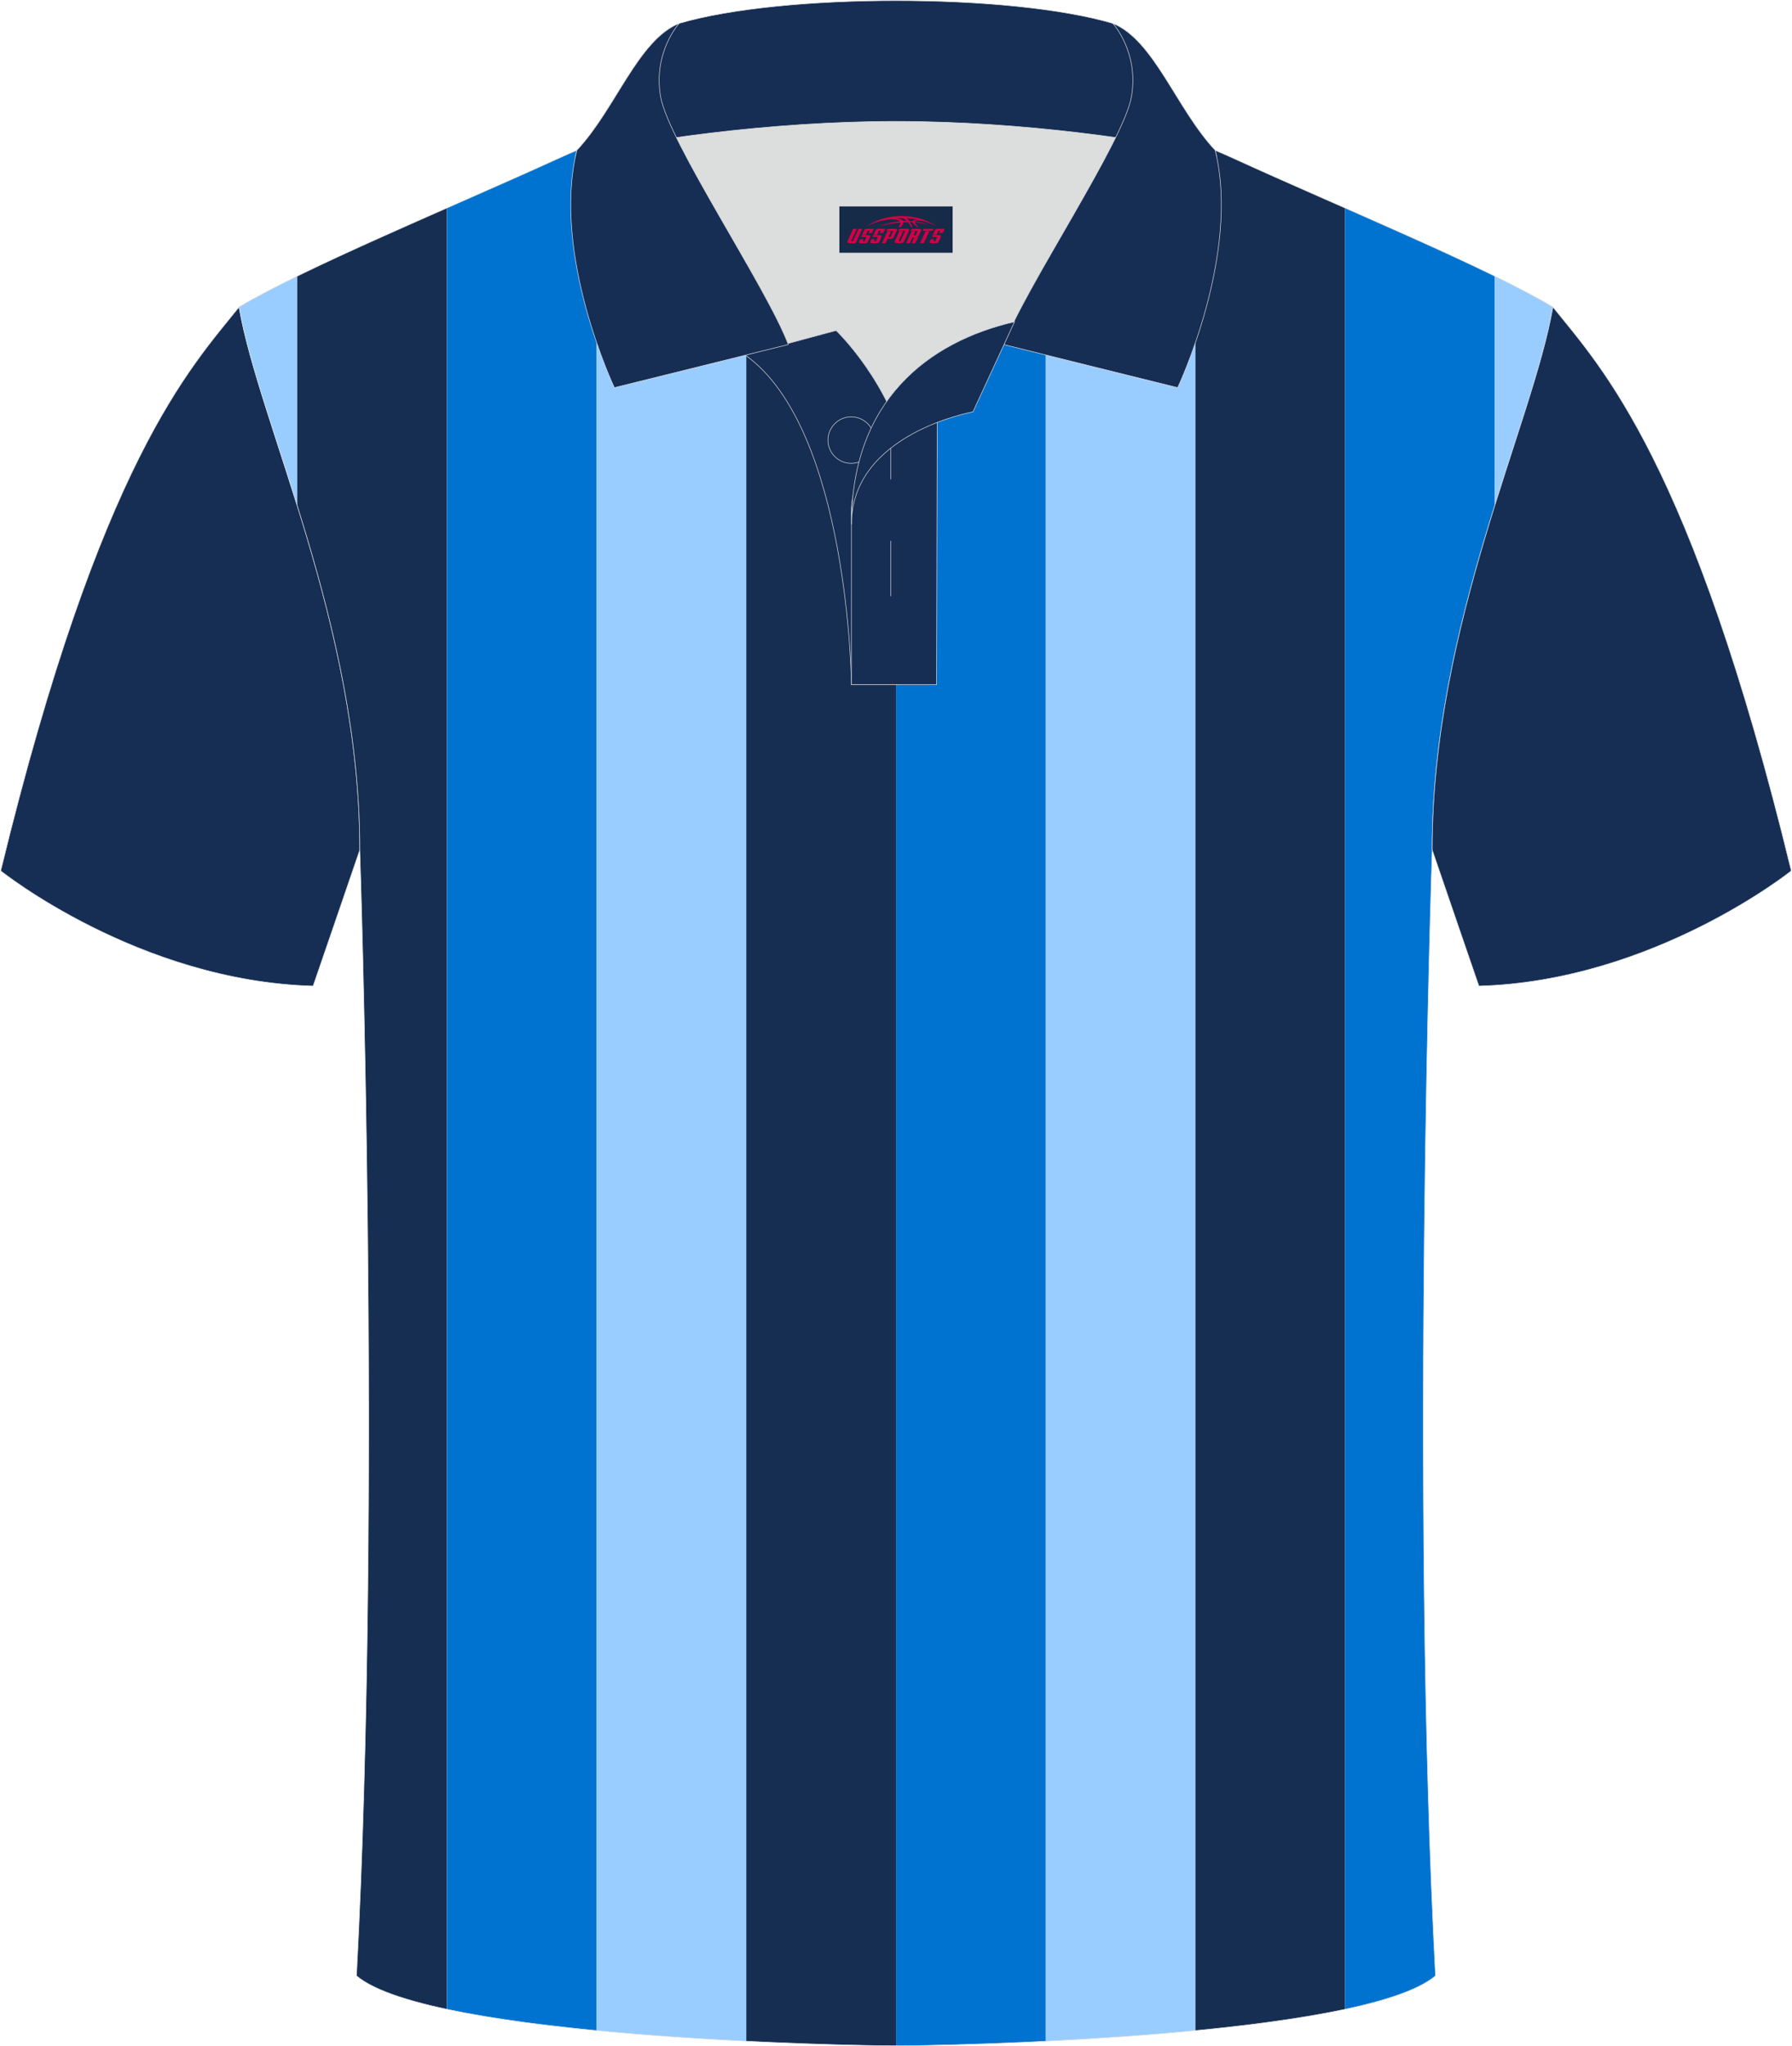 <?xml version="1.0" encoding="utf-8"?>
<!-- Generator: Adobe Illustrator 24.0.0, SVG Export Plug-In . SVG Version: 6.00 Build 0)  -->
<svg xmlns="http://www.w3.org/2000/svg" xmlns:xlink="http://www.w3.org/1999/xlink" version="1.1" id="图层_1" x="0px" y="0px" width="379.8px" height="433.5px" viewBox="0 0 379.8 433.5" enable-background="new 0 0 379.8 433.5" xml:space="preserve">
<g>
	
		<path fill-rule="evenodd" clip-rule="evenodd" fill="#162E54" stroke="#DCDDDD" stroke-width="0.118" stroke-miterlimit="22.926" d="   M50.67,65.04C40.43,77.84,21.31,97.46,0.15,184.48c0,0,29.19,23.38,66.21,24.4c0,0,7.17-20.82,9.9-28.84   C76.26,132.26,54.95,89.8,50.67,65.04z"/>
	<g>
		<g>
			<g>
				<path fill-rule="evenodd" clip-rule="evenodd" fill="#99CDFF" d="M63,107.12V58.5c-4.87,2.38-9.1,4.59-12.33,6.54      C52.56,75.97,57.77,90.36,63,107.12z"/>
				<path fill-rule="evenodd" clip-rule="evenodd" fill="#162E52" d="M94.72,425.64V44.07C83.51,49,72.13,54.04,63,58.5v48.63      c6.61,21.21,13.26,46.23,13.26,72.92c0,0,4.68,137.15-0.7,238.51C78.97,421.43,85.89,423.76,94.72,425.64z"/>
				<path fill-rule="evenodd" clip-rule="evenodd" fill="#0073D0" d="M126.45,430.15V30.12c-2.58,1.01-5.36,2.2-8.4,3.58      c-7.07,3.23-15.15,6.77-23.32,10.36v381.57C103.85,427.58,115,429.05,126.45,430.15z"/>
				<path fill-rule="evenodd" clip-rule="evenodd" fill="#99CDFF" d="M158.18,432.41V27.75l-25.07,0c-2.07,0.66-4.27,1.44-6.65,2.37      v400.03C137.27,431.2,148.34,431.92,158.18,432.41z"/>
				<path fill-rule="evenodd" clip-rule="evenodd" fill="#162E52" d="M189.9,433.37V27.76l-31.73,0v404.65      C173.96,433.19,186.57,433.38,189.9,433.37L189.9,433.37z"/>
				<path fill-rule="evenodd" clip-rule="evenodd" fill="#0072CF" d="M221.63,432.41V27.76l-31.72,0v405.62      C193.23,433.38,205.85,433.19,221.63,432.41z"/>
			</g>
			<path fill-rule="evenodd" clip-rule="evenodd" fill="#99CDFF" d="M253.35,430.15V30.13c-2.38-0.93-4.6-1.71-6.69-2.37l-25.04,0     v404.64C231.47,431.92,242.54,431.2,253.35,430.15z"/>
			<path fill-rule="evenodd" clip-rule="evenodd" fill="#162E52" d="M285.08,425.64V44.07c-8.17-3.6-16.26-7.14-23.32-10.37     c-3.04-1.38-5.82-2.57-8.4-3.57v400.02C264.8,429.05,275.96,427.58,285.08,425.64z"/>
			<path fill-rule="evenodd" clip-rule="evenodd" fill="#0073D0" d="M316.81,107.12V58.5c-9.13-4.46-20.51-9.5-31.73-14.43v381.57     c8.83-1.88,15.75-4.21,19.16-7.08c-5.38-101.36-0.7-238.51-0.7-238.51C303.54,153.36,310.19,128.33,316.81,107.12z"/>
			<path fill-rule="evenodd" clip-rule="evenodd" fill="#99CDFF" d="M316.81,58.5v48.61c5.23-16.77,10.44-31.14,12.33-42.07     C325.91,63.1,321.68,60.88,316.81,58.5z"/>
		</g>
		
			<path fill-rule="evenodd" clip-rule="evenodd" fill="none" stroke="#DCDDDD" stroke-width="0.118" stroke-miterlimit="22.926" d="    M76.26,180.05c0,0,4.68,137.15-0.7,238.51c15.6,13.15,104.62,14.84,114.34,14.82c9.72,0.03,98.74-1.67,114.34-14.82    c-5.38-101.36-0.7-238.51-0.7-238.51c0-47.79,21.31-90.25,25.59-115.01c-13.68-8.25-45.44-21.32-67.38-31.34    c-5.84-2.66-10.73-4.57-15.09-5.94L133.1,27.75c-4.32,1.37-9.2,3.29-15.06,5.95C96.1,43.72,64.35,56.79,50.67,65.04    C54.95,89.8,76.26,132.26,76.26,180.05z"/>
	</g>
	<g>
		<path fill-rule="evenodd" clip-rule="evenodd" fill="#DCDDDD" d="M187.92,85.04c6.44-9.11,16.35-14.37,26.94-16.84    c5.24-10.64,16.08-27.82,21.62-39.14c-26.77-6.52-66.39-6.52-93.16,0c6.42,13.14,20,34.17,23.66,43.71l10.21-2.75    C177.2,70.02,183.2,75.69,187.92,85.04z"/>
		
			<path fill-rule="evenodd" clip-rule="evenodd" fill="#162D54" stroke="#DCDDDD" stroke-width="0.118" stroke-miterlimit="22.926" d="    M157.94,75.21l19.26-5.19c0,0,11.74,11.1,15.3,27.84c3.55,16.74-1.86,47.18-1.86,47.18h-10.18    C180.46,145.03,179.93,90.78,157.94,75.21z"/>
		
			<path fill-rule="evenodd" clip-rule="evenodd" fill="#162D54" stroke="#DCDDDD" stroke-width="0.118" stroke-miterlimit="22.926" d="    M180.46,107.49v37.54h18.04l0.14-60.77C189.8,87.17,180.95,98.7,180.46,107.49z"/>
		
			<path fill-rule="evenodd" clip-rule="evenodd" fill="#162D54" stroke="#DCDDDD" stroke-width="0.118" stroke-miterlimit="22.926" d="    M121.98,33.04c13.38-3.26,40.91-7.33,67.92-7.33c27,0,54.53,4.07,67.92,7.33l-0.28-1.2c-8.22-8.78-12.93-23.33-21.69-26.89    c-10.94-3.22-28.44-4.82-45.95-4.82c-17.5,0-35.01,1.61-45.95,4.82c-8.77,3.57-13.47,18.11-21.69,26.89L121.98,33.04z"/>
		
			<path fill-rule="evenodd" clip-rule="evenodd" fill="#162D54" stroke="#DCDDDD" stroke-width="0.118" stroke-miterlimit="22.926" d="    M143.95,4.95c0,0-5.58,6.05-3.94,15.53c1.63,9.49,22.57,40.53,27.06,52.51l-36.86,9.13c0,0-13.39-28.22-7.95-50.28    C130.49,23.06,135.19,8.52,143.95,4.95z"/>
		
			<path fill-rule="evenodd" clip-rule="evenodd" fill="#162D54" stroke="#DCDDDD" stroke-width="0.118" stroke-miterlimit="22.926" d="    M235.85,4.95c0,0,5.58,6.05,3.95,15.53c-1.63,9.49-22.57,40.53-27.06,52.51l36.86,9.13c0,0,13.39-28.22,7.95-50.28    C249.32,23.06,244.62,8.52,235.85,4.95z"/>
		
			<path fill-rule="evenodd" clip-rule="evenodd" fill="#162D54" stroke="#DCDDDD" stroke-width="0.118" stroke-miterlimit="22.926" d="    M180.41,98.16c2.72,0,4.93-2.21,4.93-4.93c0-2.72-2.22-4.93-4.93-4.93s-4.93,2.22-4.93,4.93    C175.48,95.95,177.7,98.16,180.41,98.16z"/>
		
			<line fill-rule="evenodd" clip-rule="evenodd" fill="none" stroke="#DCDDDD" stroke-width="0.118" stroke-miterlimit="22.926" x1="188.8" y1="114.56" x2="188.8" y2="126.31"/>
		
			<line fill-rule="evenodd" clip-rule="evenodd" fill="none" stroke="#DCDDDD" stroke-width="0.118" stroke-miterlimit="22.926" x1="188.8" y1="89.8" x2="188.8" y2="101.55"/>
		
			<path fill-rule="evenodd" clip-rule="evenodd" fill="#162D54" stroke="#DCDDDD" stroke-width="0.118" stroke-miterlimit="22.926" d="    M215.02,68.17l-8.81,19.08c0,0-25.75,4.58-25.75,23.82C180.46,84.88,196.75,72.37,215.02,68.17z"/>
		
	</g>
	
		<path fill-rule="evenodd" clip-rule="evenodd" fill="#162E54" stroke="#DCDDDD" stroke-width="0.118" stroke-miterlimit="22.926" d="   M329.13,65.04c10.24,12.8,29.36,32.42,50.52,119.44c0,0-29.19,23.38-66.21,24.4c0,0-7.17-20.82-9.9-28.84   C303.54,132.26,324.85,89.8,329.13,65.04z"/>
</g>
<g id="tag_logo">
	<rect y="43.73" fill="#162B48" width="24" height="9.818" x="177.9"/>
	<g>
		<path fill="#D30044" d="M193.86,46.92l0.005-0.011c0.131-0.311,1.085-0.262,2.351,0.071c0.715,0.24,1.44,0.54,2.193,0.9    c-0.218-0.147-0.447-0.289-0.682-0.42l0.011,0.005l-0.011-0.005c-1.478-0.845-3.218-1.418-5.1-1.62    c-1.282-0.115-1.658-0.082-2.411-0.055c-2.449,0.142-4.68,0.905-6.458,2.095c1.26-0.638,2.722-1.075,4.195-1.336    c1.467-0.18,2.476-0.033,2.771,0.344c-1.691,0.175-3.469,0.633-4.555,1.075c1.156-0.338,2.967-0.665,4.647-0.813    c0.016,0.251-0.115,0.567-0.415,0.96h0.475c0.376-0.382,0.584-0.725,0.595-1.004c0.333-0.022,0.66-0.033,0.971-0.033    C192.69,47.36,192.9,47.71,193.1,48.1h0.262c-0.125-0.344-0.295-0.687-0.518-1.036c0.207,0,0.393,0.005,0.567,0.011    c0.104,0.267,0.496,0.66,1.058,1.025h0.245c-0.442-0.365-0.753-0.753-0.835-1.004c1.047,0.065,1.696,0.224,2.885,0.513    C195.68,47.18,194.94,47.01,193.86,46.92z M191.42,46.83c-0.164-0.295-0.655-0.485-1.402-0.551    c0.464-0.033,0.922-0.055,1.364-0.055c0.311,0.147,0.589,0.344,0.84,0.589C191.96,46.81,191.69,46.82,191.42,46.83z M193.4,46.88c-0.224-0.016-0.458-0.027-0.715-0.044c-0.147-0.202-0.311-0.398-0.502-0.6c0.082,0,0.164,0.005,0.24,0.011    c0.72,0.033,1.429,0.125,2.138,0.273C193.89,46.48,193.51,46.64,193.4,46.88z"/>
		<path fill="#D30044" d="M180.82,48.46L179.65,51.01C179.47,51.38,179.74,51.52,180.22,51.52l0.873,0.005    c0.115,0,0.251-0.049,0.327-0.175l1.342-2.891H181.98L180.76,51.09H180.59c-0.147,0-0.185-0.033-0.147-0.125l1.156-2.504H180.82L180.82,48.46z M182.68,49.81h1.271c0.36,0,0.584,0.125,0.442,0.425L183.92,51.27C183.82,51.49,183.55,51.52,183.32,51.52H182.4c-0.267,0-0.442-0.136-0.349-0.333l0.235-0.513h0.742L182.85,51.05C182.83,51.1,182.87,51.11,182.93,51.11h0.18    c0.082,0,0.125-0.016,0.147-0.071l0.376-0.813c0.011-0.022,0.011-0.044-0.055-0.044H182.51L182.68,49.81L182.68,49.81z M183.5,49.74h-0.78l0.475-1.025c0.098-0.218,0.338-0.256,0.578-0.256H185.22L184.83,49.3L184.05,49.42l0.262-0.562H184.02c-0.082,0-0.12,0.016-0.147,0.071L183.5,49.74L183.5,49.74z M185.09,49.81L184.92,50.18h1.069c0.06,0,0.06,0.016,0.049,0.044    L185.66,51.04C185.64,51.09,185.6,51.11,185.52,51.11H185.34c-0.055,0-0.104-0.011-0.082-0.06l0.175-0.376H184.69L184.46,51.19C184.36,51.38,184.54,51.52,184.81,51.52h0.916c0.24,0,0.502-0.033,0.605-0.251l0.475-1.031c0.142-0.3-0.082-0.425-0.442-0.425H185.09L185.09,49.81z M185.9,49.74l0.371-0.818c0.022-0.055,0.06-0.071,0.147-0.071h0.295L186.45,49.41l0.791-0.115l0.387-0.845H186.18c-0.24,0-0.48,0.038-0.578,0.256L185.13,49.74L185.9,49.74L185.9,49.74z M188.3,50.2h0.278c0.087,0,0.153-0.022,0.202-0.115    l0.496-1.075c0.033-0.076-0.011-0.12-0.125-0.12H187.75l0.431-0.431h1.522c0.355,0,0.485,0.153,0.393,0.355l-0.676,1.445    c-0.06,0.125-0.175,0.333-0.644,0.327l-0.649-0.005L187.69,51.52H186.91l1.178-2.558h0.785L188.3,50.2L188.3,50.2z     M190.89,51.01c-0.022,0.049-0.06,0.076-0.142,0.076h-0.191c-0.082,0-0.109-0.027-0.082-0.076l0.944-2.051h-0.785l-0.987,2.138    c-0.125,0.273,0.115,0.415,0.453,0.415h0.72c0.327,0,0.649-0.071,0.769-0.322l1.085-2.384c0.093-0.202-0.06-0.355-0.415-0.355    h-1.533l-0.431,0.431h1.38c0.115,0,0.164,0.033,0.131,0.104L190.89,51.01L190.89,51.01z M193.61,49.88h0.278    c0.087,0,0.158-0.022,0.202-0.115l0.344-0.753c0.033-0.076-0.011-0.12-0.125-0.12h-1.402l0.425-0.431h1.527    c0.355,0,0.485,0.153,0.393,0.355l-0.529,1.124c-0.044,0.093-0.147,0.18-0.393,0.18c0.224,0.011,0.256,0.158,0.175,0.327    l-0.496,1.075h-0.785l0.54-1.167c0.022-0.055-0.005-0.087-0.104-0.087h-0.235L192.84,51.52h-0.785l1.178-2.558h0.785L193.61,49.88L193.61,49.88z M196.18,48.97L195,51.52h0.785l1.184-2.558H196.18L196.18,48.97z M197.69,48.9l0.202-0.431h-2.1l-0.295,0.431    H197.69L197.69,48.9z M197.67,49.81h1.271c0.36,0,0.584,0.125,0.442,0.425l-0.475,1.031c-0.104,0.218-0.371,0.251-0.605,0.251    h-0.916c-0.267,0-0.442-0.136-0.349-0.333l0.235-0.513h0.742L197.84,51.05c-0.022,0.049,0.022,0.06,0.082,0.06h0.18    c0.082,0,0.125-0.016,0.147-0.071l0.376-0.813c0.011-0.022,0.011-0.044-0.049-0.044h-1.069L197.67,49.81L197.67,49.81z     M198.48,49.74H197.7l0.475-1.025c0.098-0.218,0.338-0.256,0.578-0.256h1.451l-0.387,0.845l-0.791,0.115l0.262-0.562h-0.295    c-0.082,0-0.12,0.016-0.147,0.071L198.48,49.74z"/>
	</g>
</g>
</svg>